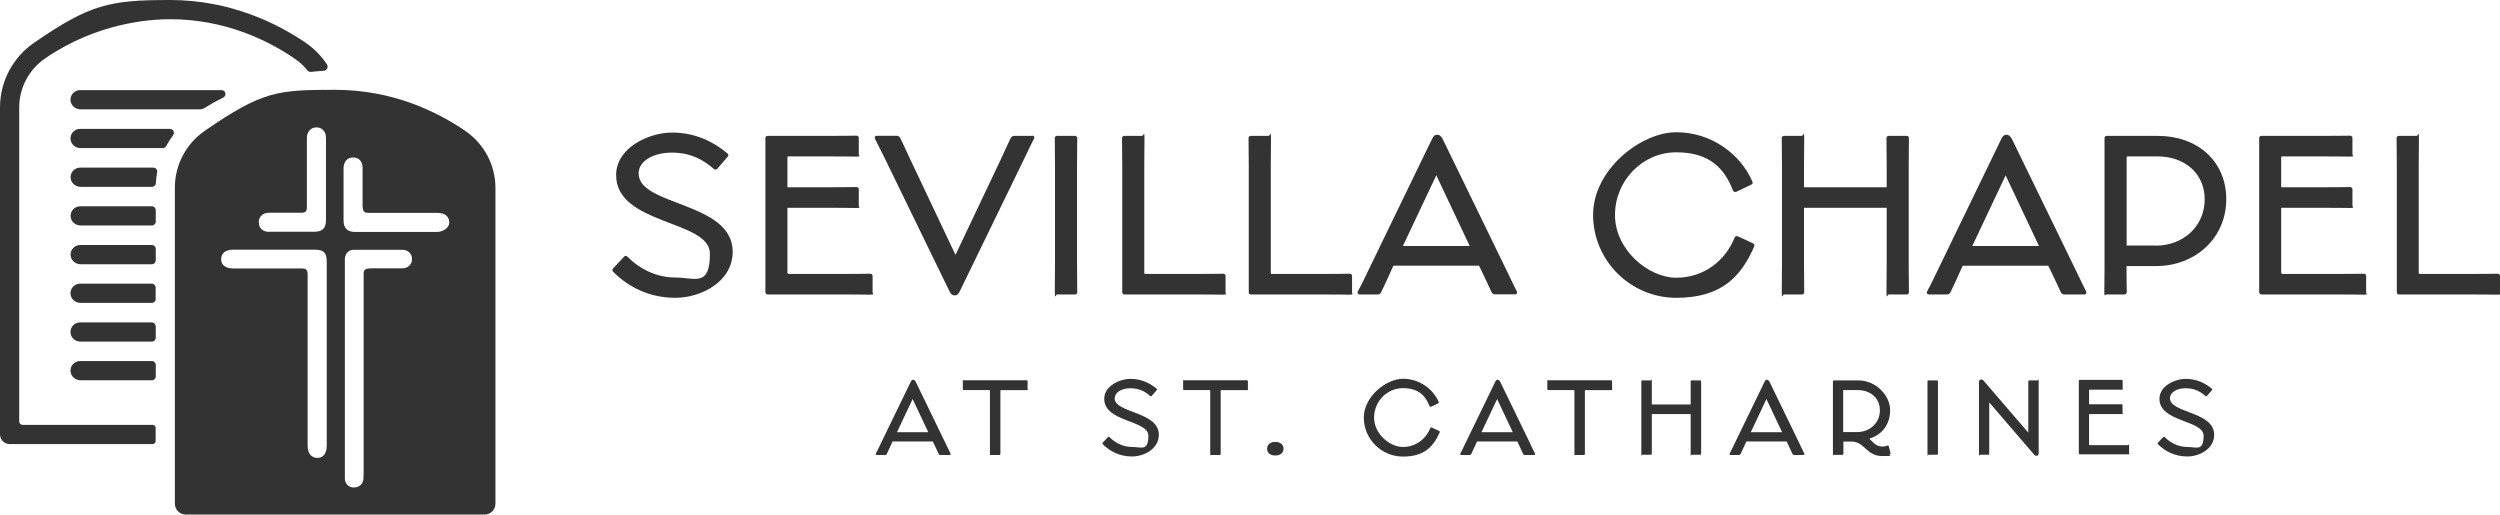 <?xml version="1.0" encoding="UTF-8"?>
<svg id="Layer_2" xmlns="http://www.w3.org/2000/svg" version="1.1" viewBox="0 0 2316.1 476.7">
  <!-- Generator: Adobe Illustrator 30.1.0, SVG Export Plug-In . SVG Version: 2.1.1 Build 136)  -->
  <defs>
    <style>
      .st0 {
        fill: #333;
      }
    </style>
  </defs>
  <g id="Layer_1-2">
    <g>
      <path class="st0" d="M806.2,253.6c-4.3,0-11.9.2-25.8.2h-49.7c-.8,0-1.2-.6-1.2-1.4v-59.9h38.4c13.7,0,21.2.2,25.7.2s2-1,2-2.1v-15.3c0-1-.8-2-2-2-4.3,0-11.9.2-25.7.2h-38.4v-27.6c0-.8.4-1,1.2-1h37.2c13.7,0,21.2.2,25.7.2s2-1,2-2.1v-15.3c0-1-.8-2-2-2-4.5,0-11.9.2-25.7.2h-56.8c-1.2,0-2,.8-2,2v142.5c0,1.4.8,2.4,2.2,2.4h68.9c14.1,0,21.5.2,26,.2s2.2-1,2.2-2v-15.3c0-1.2-.8-2.1-2.2-2.1h0Z"/>
      <path class="st0" d="M591.6,160.8c0-11.6,13.5-19.4,30.9-19.4s29.2,6.7,38.8,15.1c1.2,1,2.3.8,3.1,0l10-11.6c.6-.6.6-2-.6-2.9-12.5-10.4-29.4-19.2-51.1-19.2s-51.9,14.1-51.9,39.4c0,46.4,86.9,41.5,86.9,72.8s-14.1,22.1-31.7,22.1-33.1-7.6-44.8-19.4c-1-.8-2.2-1-3.1.2l-10.2,10.8c-.8,1.2-.6,2.4,0,2.9,14.1,14.3,33.7,24.3,57.8,24.3s53.1-15.1,53.1-42.7c0-46.4-87.1-42.1-87.1-72.4h0Z"/>
      <path class="st0" d="M876.6,411.9l-28.3-58.3c-.7-1.3-1.5-1.8-2.3-1.8s-1.6.4-2.2,1.8l-28.2,58.1c-1.8,3.9-3.2,6.6-4.2,8.5-.3.5,0,1.3.8,1.3h7.9c.7,0,1.3-.5,1.5-1,1-2,2.4-5.1,4.2-9.1l1.1-2.4h37.3l1.2,2.5c2.1,4.5,3.3,7,4.2,9,.3.5.7,1,1.5,1h8.7c.9,0,1.1-.7.8-1.3-.8-1.8-2-4-4-8.3h0ZM831,400.4l14.5-30.7,14.5,30.7h-29.1,0Z"/>
      <path class="st0" d="M1032.8,368.8c0-5.4,6.3-9.1,14.5-9.1s13.7,3.1,18.2,7.1c.6.5,1.1.4,1.5,0l4.7-5.4c.3-.3.3-.9-.3-1.4-5.9-4.9-13.8-9-24-9s-24.4,6.6-24.4,18.5c0,21.8,40.9,19.5,40.9,34.2s-6.6,10.4-14.9,10.4-15.6-3.6-21.1-9.1c-.5-.4-1-.5-1.5,0l-4.8,5.1c-.4.5-.3,1.1,0,1.4,6.6,6.7,15.8,11.4,27.1,11.4s24.9-7.1,24.9-20.1c0-21.8-41-19.8-41-34h0Z"/>
      <path class="st0" d="M998,127.9c0-1.2-1-2-2.2-2h-16.6c-1,0-2,.8-2,2,0,7,.2,14.7.2,26.2v90.3c0,11.9-.2,19.2-.2,26.4s1,2,2,2h16.6c1.2,0,2.2-.8,2.2-2,0-7.2-.2-14.3-.2-26.4v-90.5c0-11.6.2-19,.2-26h0Z"/>
      <path class="st0" d="M950.9,352.3c-1.9,0-5.2,0-12,0h-34c-6.6,0-10,0-11.9,0s-1,.5-1,.9v7.3c0,.5.4.9,1,.9,1.8,0,5.2,0,12,0h10.7c.6,0,1.4,0,1.4.3v46.9c0,6.8,0,10,0,12s.5.9.9.9h7.9c.5,0,.9-.5.9-.9,0-1.8,0-5.1,0-11.9v-47c0-.3.8-.3,1.4-.3h10.8c6.8,0,10.1,0,12.1,0s.9-.5.9-.9v-7.3c0-.5-.4-.9-.9-.9h0Z"/>
      <path class="st0" d="M956.2,125.9h-16.8c-1.6,0-2.5,1.2-3.1,2.1-2.2,4.5-4.5,9.6-9,19.4l-42.1,88.7-42.1-88.9c-4.5-9.6-6.8-14.9-9-19.2-.4-1-1.6-2.2-3.1-2.2h-18.6c-2,0-2.3,1.6-1.8,2.7,2,3.9,4.3,8.4,8.8,17.6l60.3,123.9c1.4,2.7,2.9,3.7,4.7,3.7s3.3-.8,4.7-3.7l60.1-123.6c4.3-9.4,6.8-13.9,8.8-18,.6-1.2.2-2.7-1.8-2.7h0Z"/>
      <path class="st0" d="M1041.7,272.8h66.4c14.3,0,21.2.2,25.1.2s2.2-1,2.2-2v-15.3c0-1.2-.8-2.1-2.2-2.1-4.1,0-10.8.2-25.3.2h-46.8c-.6,0-1-.2-1-1v-98.7c0-11.6.2-19,.2-26.2s-1-2-2.2-2h-16.6c-1,0-2,.8-2,2,0,7.3.2,14.9.2,26.4v116.5c0,1.2.8,2,2,2h0Z"/>
      <path class="st0" d="M1155,352.3c-1.9,0-5.2,0-12,0h-34c-6.6,0-10,0-11.9,0s-1,.5-1,.9v7.3c0,.5.4.9,1,.9,1.8,0,5.2,0,12,0h10.7c.6,0,1.4,0,1.4.3v46.9c0,6.8,0,10,0,12s.5.9.9.9h7.9c.6,0,.9-.5.9-.9,0-1.8,0-5.1,0-11.9v-47c0-.3.8-.3,1.4-.3h10.8c6.8,0,10.1,0,12.1,0s.9-.5.9-.9v-7.3c0-.5-.4-.9-.9-.9h0Z"/>
      <path class="st0" d="M1971.6,412.4c-2,0-5.6,0-12.2,0h-23.4c-.4,0-.6-.3-.6-.6v-28.2h18c6.4,0,9.9,0,12.1,0s.9-.5.9-1v-7.2c0-.5-.4-.9-.9-.9-2,0-5.6,0-12.1,0h-18v-13c0-.4.2-.5.6-.5h17.5c6.4,0,9.9,0,12.1,0s.9-.5.9-1v-7.2c0-.5-.4-.9-.9-.9-2.1,0-5.6,0-12.1,0h-26.7c-.6,0-.9.4-.9.9v67c0,.6.4,1.1,1,1.1h32.4c6.6,0,10.1,0,12.2,0s1-.5,1-.9v-7.2c0-.5-.4-1-1-1h0Z"/>
      <path class="st0" d="M1932.7,270c-1.8-3.7-4.3-8.4-8.6-17.6l-60.3-123.9c-1.6-2.7-3.1-3.7-4.9-3.7s-3.3.8-4.7,3.7l-59.9,123.6c-3.9,8.2-6.8,14.1-9,18-.6,1.2,0,2.7,1.8,2.7h16.8c1.6,0,2.7-1.2,3.1-2.1,2.2-4.3,5.1-10.8,9-19.4l2.3-5.1h79.3l2.6,5.3c4.5,9.6,7.1,14.9,9,19.2.6,1,1.6,2.1,3.1,2.1h18.6c2,0,2.3-1.6,1.8-2.7h0ZM1827.2,227.9l30.9-65.4,30.9,65.4h-61.9Z"/>
      <path class="st0" d="M1887.6,352.4h-7.6c-.5,0-.9.4-.9.9,0,3.4,0,6.9,0,12.3v35.2l-41.4-48.1c-1.9-2.1-4.3-1.1-4.3,1.3v54c0,5.8,0,9.1,0,12.4s.5.9.9.9h7.7c.5,0,.9-.4.9-.9,0-3.3,0-6.5,0-12.3v-35.3l41.7,48.5c1.8,1.9,4.1.9,4.1-1.2v-54.6c0-5.4,0-8.8,0-12.2s-.5-.9-1-.9h0Z"/>
      <path class="st0" d="M1768.5,127.9c0-1.2-1-2-2-2h-16.8c-1,0-2,.8-2,2,0,7,.2,14.7.2,26.2v19.4h-76.6v-19.6c0-11.6.2-19,.2-26s-1-2-2.2-2h-16.6c-1,0-2,.8-2,2,0,7,.2,14.7.2,26.2v90.3c0,11.9-.2,19.2-.2,26.4s1,2,2,2h16.6c1.2,0,2.2-.8,2.2-2,0-7.2-.2-14.3-.2-26.4v-51.9h76.6v51.9c0,11.9-.2,19.2-.2,26.4s1,2,2,2h16.8c1,0,2-.8,2-2,0-7.2-.2-14.3-.2-26.4v-90.5c0-11.6.2-19,.2-26h0Z"/>
      <path class="st0" d="M1795.4,353.3c0-.5-.5-.9-1-.9h-7.8c-.5,0-.9.4-.9.9,0,3.3,0,6.9,0,12.3v42.4c0,5.6,0,9,0,12.4s.5.9.9.9h7.8c.6,0,1-.4,1-.9,0-3.4,0-6.7,0-12.4v-42.5c0-5.4,0-8.9,0-12.2Z"/>
      <path class="st0" d="M2313.9,253.6c-4.1,0-10.8.2-25.3.2h-46.8c-.6,0-1-.2-1-1v-98.7c0-11.6.2-19,.2-26.2s-1-2-2.1-2h-16.6c-1,0-2,.8-2,2,0,7.3.2,14.9.2,26.4v116.5c0,1.2.8,2,2,2h66.4c14.3,0,21.1.2,25.1.2s2.1-1,2.1-2v-15.3c0-1.2-.8-2.1-2.1-2.1h0Z"/>
      <path class="st0" d="M2190.2,253.6c-4.3,0-11.9.2-25.9.2h-49.7c-.8,0-1.2-.6-1.2-1.4v-59.9h38.4c13.7,0,21.1.2,25.6.2s2-1,2-2.1v-15.3c0-1-.8-2-2-2-4.3,0-11.9.2-25.6.2h-38.4v-27.6c0-.8.4-1,1.2-1h37.2c13.7,0,21.1.2,25.6.2s2-1,2-2.1v-15.3c0-1-.8-2-2-2-4.5,0-11.9.2-25.6.2h-56.8c-1.2,0-2,.8-2,2v142.5c0,1.4.8,2.4,2.1,2.4h68.9c14.1,0,21.5.2,26,.2s2.1-1,2.1-2v-15.3c0-1.2-.8-2.1-2.1-2.1h0Z"/>
      <path class="st0" d="M2010.4,368.8c0-5.4,6.3-9.1,14.5-9.1s13.7,3.1,18.2,7.1c.6.5,1.1.4,1.5,0l4.7-5.4c.3-.3.3-.9-.3-1.4-5.9-4.9-13.8-9-24-9s-24.4,6.6-24.4,18.5c0,21.8,40.9,19.5,40.9,34.2s-6.6,10.4-14.9,10.4-15.6-3.6-21.1-9.1c-.5-.4-1-.5-1.5,0l-4.8,5.1c-.4.5-.3,1.1,0,1.4,6.6,6.7,15.8,11.4,27.2,11.4s24.9-7.1,24.9-20.1c0-21.8-41-19.8-41-34h0Z"/>
      <path class="st0" d="M1999.3,125.9h-47.8c-1,0-1.8.8-1.8,2v121c0,10.8-.2,17.2-.2,21.9s1,2,2,2h16.6c1.2,0,2.2-.8,2.2-2,0-4.5-.2-10.2-.2-20.2v-4.1h27.2c36.8,0,65.2-26.2,65.2-61.9s-27.2-58.7-63.2-58.7h0ZM1997,227.5h-26.8v-81.4c0-.8.4-1.2,1.2-1.2h27.6c24.1,0,43.5,15.1,43.5,39.8s-19.6,42.9-45.4,42.9h0Z"/>
      <path class="st0" d="M1667.6,411.9l-28.3-58.3c-.7-1.3-1.5-1.8-2.3-1.8s-1.6.4-2.2,1.8l-28.2,58.1c-1.8,3.9-3.2,6.6-4.2,8.5-.3.5,0,1.3.8,1.3h7.9c.7,0,1.3-.5,1.5-1,1-2,2.4-5.1,4.2-9.1l1.1-2.4h37.3l1.2,2.5c2.1,4.5,3.3,7,4.2,9,.3.5.7,1,1.5,1h8.7c.9,0,1.1-.7.8-1.3-.8-1.8-2-4-4.1-8.3h0ZM1622,400.4l14.5-30.7,14.5,30.7h-29.1Z"/>
      <path class="st0" d="M1279.6,270.6c2.2-4.3,5.1-10.8,9-19.4l2.3-5.1h79.3l2.6,5.3c4.5,9.6,7.1,14.9,9,19.2.6,1,1.6,2.1,3.1,2.1h18.6c2,0,2.3-1.6,1.8-2.7-1.8-3.7-4.3-8.4-8.6-17.6l-60.3-123.9c-1.6-2.7-3.1-3.7-4.9-3.7s-3.3.8-4.7,3.7l-59.9,123.6c-3.9,8.2-6.8,14.1-9,18-.6,1.2,0,2.7,1.8,2.7h16.8c1.6,0,2.7-1.2,3.1-2.1h0ZM1330.7,162.5l30.9,65.4h-61.9l30.9-65.4h0Z"/>
      <path class="st0" d="M1333.1,399.1l-6.6-3c-.5-.2-1.1,0-1.4.5-3.9,9.8-13.2,17.5-25.4,17.5s-26.7-12.2-26.7-27.2h0c0-15,12-27.3,26.7-27.3s21.1,7.3,24.7,16.7c.3.6,1,.7,1.5.5l6.5-3.1c.5-.2.7-.6.5-1.3-5.1-11.9-17.8-21.5-33.1-21.5s-36.3,16.2-36.3,36,16.2,36.1,36.3,36.1,28.3-9.6,34-22.4c.2-.6,0-1.1-.6-1.4h0Z"/>
      <path class="st0" d="M1250.4,253.6c-4.1,0-10.8.2-25.3.2h-46.8c-.6,0-1-.2-1-1v-98.7c0-11.6.2-19,.2-26.2s-1-2-2.2-2h-16.6c-1,0-2,.8-2,2,0,7.3.2,14.9.2,26.4v116.5c0,1.2.8,2,2,2h66.4c14.3,0,21.2.2,25.1.2s2.2-1,2.2-2v-15.3c0-1.2-.8-2.1-2.2-2.1h0Z"/>
      <path class="st0" d="M1418.1,411.9l-28.3-58.3c-.7-1.3-1.5-1.8-2.3-1.8s-1.6.4-2.2,1.8l-28.2,58.1c-1.8,3.9-3.2,6.6-4.2,8.5-.3.5,0,1.3.8,1.3h7.9c.7,0,1.3-.5,1.5-1,1-2,2.4-5.1,4.2-9.1l1.1-2.4h37.3l1.2,2.5c2.1,4.5,3.3,7,4.2,9,.3.5.7,1,1.5,1h8.7c.9,0,1.1-.7.8-1.3-.8-1.8-2-4-4.1-8.3h0ZM1372.5,400.4l14.5-30.7,14.5,30.7h-29.1Z"/>
      <path class="st0" d="M1576,353.3c0-.5-.5-.9-.9-.9h-7.9c-.5,0-.9.4-.9.9,0,3.3,0,6.9,0,12.3v9.1h-36v-9.2c0-5.4,0-8.9,0-12.2s-.5-.9-1-.9h-7.8c-.5,0-.9.4-.9.9,0,3.3,0,6.9,0,12.3v42.4c0,5.6,0,9,0,12.4s.5.9.9.9h7.8c.6,0,1-.4,1-.9,0-3.4,0-6.7,0-12.4v-24.4h36v24.4c0,5.6,0,9,0,12.4s.5.9.9.9h7.9c.5,0,.9-.4.9-.9,0-3.4,0-6.7,0-12.4v-42.5c0-5.4,0-8.9,0-12.2h0Z"/>
      <path class="st0" d="M1181.5,409.4c-4.6,0-7.6,2.4-7.6,6.3s2.9,6.3,7.6,6.3,7.6-2.5,7.6-6.3-2.9-6.3-7.6-6.3Z"/>
      <path class="st0" d="M1749.8,413.4c-.2-.6-.6-.8-1.3-.6-1.8.7-3,.9-4.4.9-6.3,0-8.7-4-12.3-7.3,11.7-3.5,19.3-13.1,19.3-26.4s-12.8-27.6-29.7-27.6h-22.4c-.6,0-.9.4-.9.9v56.9c0,5.1,0,8.2,0,10.3s.4.9.9.9h7.9c.5,0,.9-.5.9-.9,0-2.1,0-4.7,0-9.5v-1.9h7.6c12.1,0,13.6,13.4,28.3,13.4s4.2-.3,7.1-1.5c.6-.2.8-.6.6-1.4l-1.6-6.3h0ZM1707.6,400.2v-38.3c0-.3,0-.5.5-.5h13.1c11.3,0,20.4,7.1,20.4,18.7s-9.2,20.2-21.3,20.2h-12.6Z"/>
      <path class="st0" d="M1492.4,352.3c-1.9,0-5.2,0-12,0h-34c-6.6,0-10,0-11.9,0s-1,.5-1,.9v7.3c0,.5.4.9,1,.9,1.8,0,5.2,0,12,0h10.7c.6,0,1.4,0,1.4.3v46.9c0,6.8,0,10,0,12s.5.9.9.9h7.9c.6,0,.9-.5.9-.9,0-1.8,0-5.1,0-11.9v-47c0-.3.8-.3,1.4-.3h10.8c6.8,0,10.1,0,12.1,0s.9-.5.9-.9v-7.3c0-.5-.4-.9-.9-.9h0Z"/>
      <path class="st0" d="M1625.2,228.3c.4-1.4,0-2.4-1.2-2.9l-14.1-6.5c-1-.4-2.3-.2-2.9,1.2-8.2,20.8-28,37.2-54,37.2s-56.8-26-56.8-58v-.2c0-31.7,25.4-58,56.8-58s44.8,15.5,52.5,35.4c.6,1.4,2.2,1.6,3.1,1.2l13.9-6.7c1-.4,1.6-1.4,1-2.7-10.8-25.3-37.8-45.8-70.5-45.8s-77.1,34.5-77.1,76.6,34.5,76.8,77.1,76.8,60.3-20.4,72.2-47.6h0Z"/>
    </g>
    <g>
      <path class="st0" d="M140.6,334.5h-66.4c-5,0-9.1,4.1-8.9,9.2.2,4.9,4.4,8.6,9.3,8.6h66.1c2,0,3.6-1.6,3.6-3.6v-10.6c0-2-1.6-3.6-3.6-3.6h0Z"/>
      <path class="st0" d="M74.6,137.2h76.2c1.3,0,2.6-.8,3.2-1.9,1.9-3.5,4-6.9,6.4-10.1,1.8-2.4.1-5.8-2.9-5.8h-83.3c-5,0-9.1,4.1-8.9,9.2.2,4.9,4.4,8.6,9.3,8.6h0Z"/>
      <path class="st0" d="M144.2,277v-10.6c0-2-1.6-3.6-3.6-3.6h-66.4c-5,0-9.1,4.1-8.9,9.2.2,4.9,4.4,8.6,9.3,8.6h66.1c2,0,3.6-1.6,3.6-3.6h0Z"/>
      <path class="st0" d="M74.6,101.3h110.5c1.6,0,3.1-.4,4.4-1.3,5.8-3.6,11.6-6.8,17.4-9.7,3.4-1.7,2.2-6.8-1.6-6.8H74.2c-5,0-9.1,4.1-8.9,9.2.2,4.9,4.4,8.6,9.3,8.6Z"/>
      <path class="st0" d="M162,173.8v292.8c0,5.6,4.5,10.1,10.1,10.1h276.8c5.6,0,10.1-4.5,10.1-10.1V174c0-21.1-10.5-40.8-27.9-52.7-25.7-17.6-67-38.1-120.6-38.1s-67.5,1.2-120.8,38c-17.3,11.9-27.7,31.6-27.7,52.6h0ZM319.5,239.6c.4-5,3.6-8.2,8.4-8.2,14.5,0,29.6,0,45,0,2.5,0,4.7.9,6.4,2.6,1.6,1.6,2.5,3.8,2.4,6.1,0,5-3.7,8.4-9,8.5h-28.3c-1.5,0-2.9.1-4.1.3-2.1.4-3.2,1.6-3.4,3.7v186.2c-.1,0-.1.9-.1.9,0,1.4,0,2.8-.1,4.2-.5,4.6-4,7.7-8.7,7.7h-.2c-4.7,0-7.9-3.1-8.3-7.8-.1-1.2,0-2.3,0-3.3v-200.9c0,0,0,0,0,0ZM336.1,191.8c0,4.5,1.9,5.4,5.4,5.4h63.5c7.1,0,11.2,3.2,11.2,8.9s-7,8.8-11.2,8.8h-76c-7.1,0-10.7-3.5-10.7-10.5v-48.2c0-6.2,3.2-10.1,8.4-10.3,2.6-.1,4.8.6,6.5,2.2,1.7,1.6,2.7,4,2.7,6.8v37h0ZM249.5,214.8c-5.3,0-8.8-2.6-9.6-7.1-.5-2.9.1-5.5,1.8-7.5,1.7-2,4.2-3.1,7.3-3.1h30.3c3.8-.1,5-1.3,5-5.2v-64.5c.2-5.6,3.8-9.3,8.8-9.4,2.5,0,4.6.8,6.2,2.4,1.8,1.8,2.7,4.2,2.7,7.2v76.3c0,7.6-3.3,10.8-10.9,10.8h-41.6,0ZM216,248.7c-3.3,0-11-.8-11.1-8.5,0-2.3.7-4.3,2.2-5.9,1.9-2,5-3,9.1-3h75.3c8.4,0,11.2,2.8,11.2,11.2v170.6c0,2.6-.6,11-8.6,11.1h-.1c-2.4,0-4.4-.8-6-2.3-2-2-3-5-3-8.9v-157.2c0-6.3-.8-7.1-7-7.1h-62Z"/>
      <path class="st0" d="M74.6,244.8h66.1c2,0,3.6-1.6,3.6-3.6v-10.6c0-2-1.6-3.6-3.6-3.6h-66.4c-5,0-9.1,4.1-8.9,9.2.2,4.9,4.4,8.6,9.3,8.6h0Z"/>
      <path class="st0" d="M74.6,173.1h66.2c1.9,0,3.5-1.5,3.6-3.4.2-3.4.6-6.9,1.2-10.2.4-2.2-1.3-4.2-3.5-4.2h-67.8c-5,0-9.1,4.1-8.9,9.2.2,4.9,4.4,8.6,9.3,8.6h0Z"/>
      <path class="st0" d="M0,402.3c0,1.2.2,2.5.7,3.6,1.5,3.4,4.7,5.5,8.2,5.5h132.5c1.6,0,2.8-1.3,2.8-2.8v-12.2c0-1.6-1.3-2.8-2.8-2.8H21c-1.8,0-3.2-1.4-3.2-3.2V99.5c0-18,8.9-35,23.9-45.3,47.7-32.9,96.8-36.4,115.8-36.4,51.4,0,91.3,19.9,115.6,36.6,4.5,3,8.4,6.7,11.7,10.8.8,1,2.1,1.6,3.4,1.4,4.3-.5,8.2-.8,11.7-1,2.9-.2,4.6-3.4,3-5.9-5.1-7.8-11.8-14.6-19.7-20.1C256.7,21.6,213.5,0,157.5,0S83.4,3.9,31.6,39.6C11.8,53.2,0,75.6,0,99.5v302.7Z"/>
      <path class="st0" d="M74.6,208.9h66.1c2,0,3.6-1.6,3.6-3.6v-10.6c0-2-1.6-3.6-3.6-3.6h-66.4c-5,0-9.1,4.1-8.9,9.2.2,4.9,4.4,8.6,9.3,8.6h0Z"/>
      <path class="st0" d="M144.2,302.3c0-2-1.6-3.6-3.6-3.6h-66.4c-5,0-9.1,4.1-8.9,9.2.2,4.9,4.4,8.6,9.3,8.6h66.1c2,0,3.6-1.6,3.6-3.6v-10.6h0Z"/>
    </g>
  </g>
</svg>